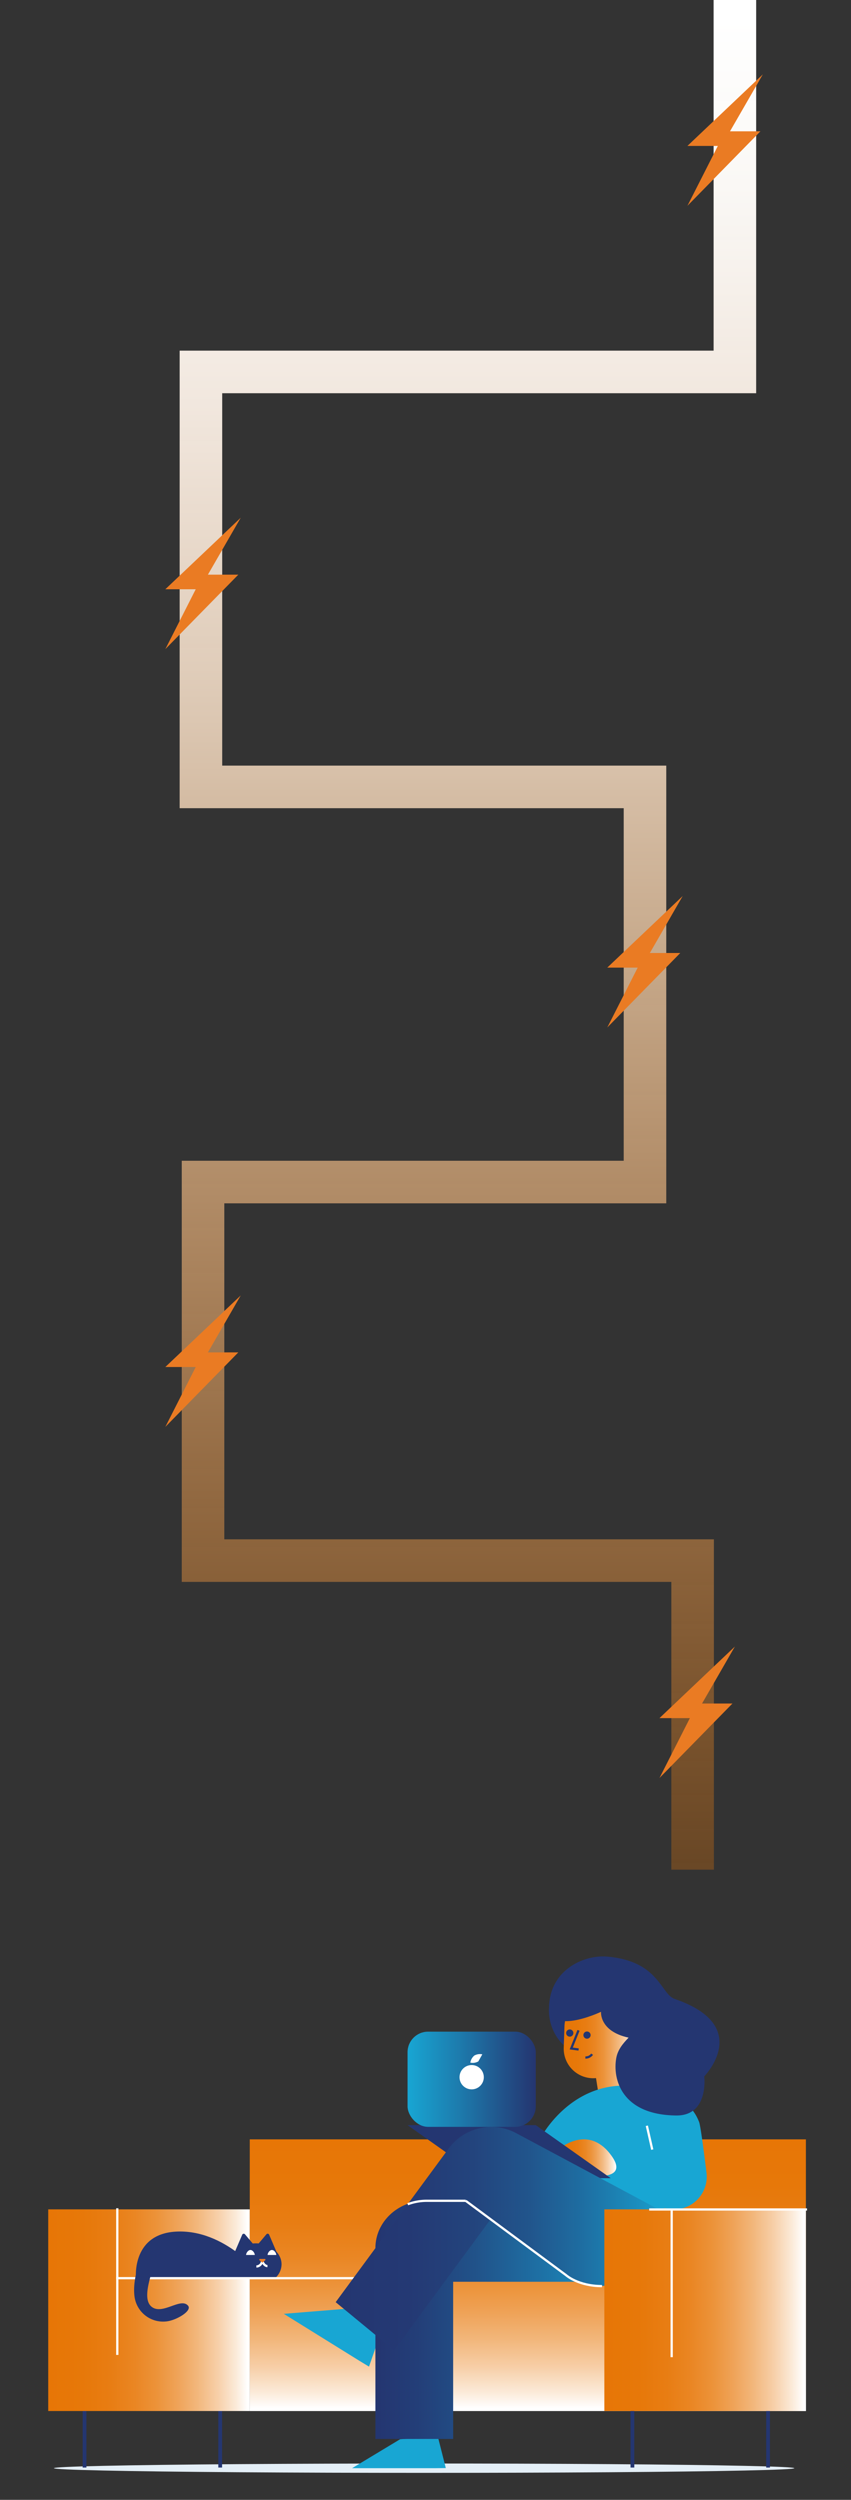 <svg xmlns="http://www.w3.org/2000/svg" xmlns:xlink="http://www.w3.org/1999/xlink" viewBox="0 0 360 1056.89"><rect x="0" y="0" width="360" height="1056.89" fill="#333333" stroke="none"/><defs><style>.a149f440-13cf-40a7-8d10-adcd7622dce6,.ac807bd0-bea3-412e-b226-7811890d262f,.b2de7764-f1f7-412e-9383-a2237db0e259,.be3b74c7-2b19-4efb-b54f-1e47e859c496,.ecbcab49-81b8-4d2c-afd2-100efcdbf122,.f1cc50a5-3236-4e0a-8e9f-154d83771dba,.f22e8a76-ccdd-4e3a-bdfe-6b5f58578cc2{fill:none;}.a149f440-13cf-40a7-8d10-adcd7622dce6,.ac807bd0-bea3-412e-b226-7811890d262f,.b2de7764-f1f7-412e-9383-a2237db0e259,.f1cc50a5-3236-4e0a-8e9f-154d83771dba,.f22e8a76-ccdd-4e3a-bdfe-6b5f58578cc2{stroke-miterlimit:10;}.b2de7764-f1f7-412e-9383-a2237db0e259{stroke-width:18px;stroke:url(#ac293dae-3114-450e-9fe2-6fff09f87b79);}.b6d34776-4e7b-4863-9302-5bae816d5d96{fill:#ea7b23;}.b702694c-81ce-4e81-8281-1f0ab523db19{fill:#243671;}.e88dd026-b854-440b-869f-5c3e4b0d4fb8{fill:url(#e26537da-8a55-4a79-a19e-b5a98dfab9af);}.a42e16df-2822-4af8-be61-925a3a30c349{fill:#e4eff7;}.a149f440-13cf-40a7-8d10-adcd7622dce6,.f22e8a76-ccdd-4e3a-bdfe-6b5f58578cc2{stroke:#243671;}.f22e8a76-ccdd-4e3a-bdfe-6b5f58578cc2{stroke-width:1.59px;}.b5ba237e-9aa1-4e55-8430-9a16b9530965{fill:url(#ec9f51d6-e3c6-44f2-b185-0fa528ef6c22);}.b16108c0-875e-4ff9-a0dd-b0bc419a6ed2{fill:url(#a873228f-3d49-492a-bade-c37f898e6bd2);}.ac807bd0-bea3-412e-b226-7811890d262f,.be3b74c7-2b19-4efb-b54f-1e47e859c496,.f1cc50a5-3236-4e0a-8e9f-154d83771dba{stroke:#fff;}.f1cc50a5-3236-4e0a-8e9f-154d83771dba{stroke-linecap:square;}.a149f440-13cf-40a7-8d10-adcd7622dce6,.ac807bd0-bea3-412e-b226-7811890d262f,.be3b74c7-2b19-4efb-b54f-1e47e859c496,.f1cc50a5-3236-4e0a-8e9f-154d83771dba{stroke-width:0.95px;}.ad6c26f7-9fe8-4752-a14a-474def8852b6{fill:#fff;}.be3b74c7-2b19-4efb-b54f-1e47e859c496{stroke-linejoin:round;}.ba1c8d87-c2d4-436e-a4a7-f62f1cb27e65{fill:#18a6d3;}.af14120d-89ac-4d9a-bf4d-1e689db7fd3f{fill:url(#e7c7e10d-191e-4aa1-929a-afac3f6a6c1a);}.af5ca7f4-66a1-4a11-b3dd-2b3096bfe018{fill:url(#ac41e38d-cbfa-485b-b90a-8a6eac4e6ace);}.bf17f8ea-92cb-4f55-aa45-d34875f0f672{fill:url(#a475ccd6-a4ad-41d6-ba7d-b824d22a628b);}.ab5dabfa-8a1f-4ad3-b10f-b8a96b476e76{fill:url(#a6d811f3-3e28-4f21-ac37-e7947cfdafa7);}.e7bbfe72-8749-4405-8a90-701c0b674987{fill:url(#eef88512-5392-4765-a8d1-691aa06db56f);}</style><linearGradient id="ac293dae-3114-450e-9fe2-6fff09f87b79" x1="197.94" y1="790.47" x2="197.94" gradientUnits="userSpaceOnUse"><stop offset="0" stop-color="#e77606" stop-opacity="0.3"></stop><stop offset="0.13" stop-color="#ec9138" stop-opacity="0.44"></stop><stop offset="0.31" stop-color="#f2b273" stop-opacity="0.61"></stop><stop offset="0.48" stop-color="#f6cea5" stop-opacity="0.75"></stop><stop offset="0.63" stop-color="#fae3cc" stop-opacity="0.86"></stop><stop offset="0.78" stop-color="#fdf2e8" stop-opacity="0.94"></stop><stop offset="0.9" stop-color="#fefcf9" stop-opacity="0.98"></stop><stop offset="0.99" stop-color="#fff"></stop></linearGradient><linearGradient id="e26537da-8a55-4a79-a19e-b5a98dfab9af" x1="238.47" y1="867.77" x2="269.58" y2="867.77" gradientUnits="userSpaceOnUse"><stop offset="0" stop-color="#e77606"></stop><stop offset="0.17" stop-color="#e77809"></stop><stop offset="0.31" stop-color="#e87d13"></stop><stop offset="0.43" stop-color="#ea8623"></stop><stop offset="0.54" stop-color="#ec933a"></stop><stop offset="0.64" stop-color="#efa358"></stop><stop offset="0.74" stop-color="#f2b77c"></stop><stop offset="0.84" stop-color="#f7cfa8"></stop><stop offset="0.93" stop-color="#fbead8"></stop><stop offset="0.99" stop-color="#fff"></stop></linearGradient><linearGradient id="ec9f51d6-e3c6-44f2-b185-0fa528ef6c22" x1="20.4" y1="976.71" x2="105.66" y2="976.71" xlink:href="#e26537da-8a55-4a79-a19e-b5a98dfab9af"></linearGradient><linearGradient id="a873228f-3d49-492a-bade-c37f898e6bd2" x1="223.29" y1="1019.34" x2="223.29" y2="904.49" gradientUnits="userSpaceOnUse"><stop offset="0.01" stop-color="#fff"></stop><stop offset="0.07" stop-color="#fbead8"></stop><stop offset="0.16" stop-color="#f7cfa8"></stop><stop offset="0.26" stop-color="#f2b77c"></stop><stop offset="0.36" stop-color="#efa358"></stop><stop offset="0.46" stop-color="#ec933a"></stop><stop offset="0.57" stop-color="#ea8623"></stop><stop offset="0.69" stop-color="#e87d13"></stop><stop offset="0.83" stop-color="#e77809"></stop><stop offset="1" stop-color="#e77606"></stop></linearGradient><linearGradient id="e7c7e10d-191e-4aa1-929a-afac3f6a6c1a" x1="237.41" y1="912.25" x2="260.73" y2="912.25" xlink:href="#e26537da-8a55-4a79-a19e-b5a98dfab9af"></linearGradient><linearGradient id="ac41e38d-cbfa-485b-b90a-8a6eac4e6ace" x1="158.81" y1="980.81" x2="269.15" y2="980.81" gradientUnits="userSpaceOnUse"><stop offset="0.01" stop-color="#243671"></stop><stop offset="0.16" stop-color="#233e78"></stop><stop offset="0.39" stop-color="#21538a"></stop><stop offset="0.67" stop-color="#1d75a9"></stop><stop offset="0.99" stop-color="#18a5d2"></stop><stop offset="1" stop-color="#18a6d3"></stop></linearGradient><linearGradient id="a475ccd6-a4ad-41d6-ba7d-b824d22a628b" x1="142" y1="946.44" x2="283.36" y2="946.44" gradientUnits="userSpaceOnUse"><stop offset="0.01" stop-color="#243671"></stop><stop offset="0.22" stop-color="#243974"></stop><stop offset="0.41" stop-color="#23447d"></stop><stop offset="0.58" stop-color="#21558c"></stop><stop offset="0.74" stop-color="#1e6ea2"></stop><stop offset="0.9" stop-color="#1b8dbd"></stop><stop offset="1" stop-color="#18a6d3"></stop></linearGradient><linearGradient id="a6d811f3-3e28-4f21-ac37-e7947cfdafa7" x1="255.66" y1="976.71" x2="340.92" y2="976.71" xlink:href="#e26537da-8a55-4a79-a19e-b5a98dfab9af"></linearGradient><linearGradient id="eef88512-5392-4765-a8d1-691aa06db56f" x1="172.41" y1="879.07" x2="226.65" y2="879.07" gradientUnits="userSpaceOnUse"><stop offset="0" stop-color="#18a6d3"></stop><stop offset="0.42" stop-color="#1d79ab"></stop><stop offset="0.99" stop-color="#243671"></stop></linearGradient></defs><g id="f38d5e0a-445f-4c70-90d9-ddde437f51ab" data-name="Warstwa 2"><g id="bc5a0012-8912-488a-8eca-5418d249cda7" data-name="Warstwa 1"><polyline class="b2de7764-f1f7-412e-9383-a2237db0e259" points="310.88 0 310.88 157.25 85 157.25 85 332.69 272.85 332.69 272.85 499.75 85.89 499.75 85.89 659.8 293 659.8 293 790.47"></polyline><polygon class="b6d34776-4e7b-4863-9302-5bae816d5d96" points="290.8 87.02 303.67 61.7 290.8 61.7 322.7 31.44 308.81 55.52 321.68 55.52 290.8 87.02"></polygon><polygon class="b6d34776-4e7b-4863-9302-5bae816d5d96" points="256.9 434.4 269.77 409.09 256.9 409.09 288.8 378.83 274.91 402.91 287.78 402.91 256.9 434.4"></polygon><polygon class="b6d34776-4e7b-4863-9302-5bae816d5d96" points="69.94 603.27 82.8 577.95 69.94 577.95 101.84 547.69 87.95 571.77 100.81 571.77 69.94 603.27"></polygon><polygon class="b6d34776-4e7b-4863-9302-5bae816d5d96" points="278.98 751.71 291.84 726.39 278.98 726.39 310.88 696.13 296.99 720.22 309.85 720.22 278.98 751.71"></polygon><polygon class="b6d34776-4e7b-4863-9302-5bae816d5d96" points="69.94 274.45 82.8 249.13 69.94 249.13 101.84 218.88 87.95 242.96 100.81 242.96 69.94 274.45"></polygon><rect class="ecbcab49-81b8-4d2c-afd2-100efcdbf122" width="360" height="1056.89"></rect><ellipse class="b702694c-81ce-4e81-8281-1f0ab523db19" cx="250.82" cy="849.31" rx="20.12" ry="18.56" transform="translate(-627.42 963.1) rotate(-80.93)"></ellipse><path class="e88dd026-b854-440b-869f-5c3e4b0d4fb8" d="M268.85,861.1a5.64,5.64,0,0,0-2.11-7.67h0a5.54,5.54,0,0,0-3.73-.65,12.49,12.49,0,0,0-24.22,3.86l-.31,9.09a12.49,12.49,0,0,0,13.65,12.86l.94,5.94a7.64,7.64,0,0,0,6.64,6.39,7.8,7.8,0,0,0,2.1,0,7.64,7.64,0,0,0,6.35-8.74l-2.49-15.68a6,6,0,0,0,.65-.91Z"></path><ellipse class="a42e16df-2822-4af8-be61-925a3a30c349" cx="179.42" cy="1043.51" rx="156.61" ry="1.98"></ellipse><line class="f22e8a76-ccdd-4e3a-bdfe-6b5f58578cc2" x1="35.76" y1="988.47" x2="35.76" y2="1043.24"></line><line class="f22e8a76-ccdd-4e3a-bdfe-6b5f58578cc2" x1="93.15" y1="988.47" x2="93.15" y2="1043.24"></line><rect class="b5ba237e-9aa1-4e55-8430-9a16b9530965" x="20.4" y="934.08" width="85.26" height="85.26"></rect><rect class="b16108c0-875e-4ff9-a0dd-b0bc419a6ed2" x="105.66" y="904.49" width="235.26" height="114.86"></rect><line class="f1cc50a5-3236-4e0a-8e9f-154d83771dba" x1="49.62" y1="934.08" x2="49.62" y2="995.15"></line><path class="b702694c-81ce-4e81-8281-1f0ab523db19" d="M57.52,963.18s-2.05-19.74,18.63-19.74,35.41,19.74,35.41,19.74"></path><path class="b702694c-81ce-4e81-8281-1f0ab523db19" d="M117,952.13l-8.75-2.25,4.46-5.27a.68.68,0,0,1,1.14.17Z"></path><path class="b702694c-81ce-4e81-8281-1f0ab523db19" d="M103.64,944.64l4.43,5.24-8.75,2.25,3.14-7.32A.7.7,0,0,1,103.64,944.64Z"></path><path class="b702694c-81ce-4e81-8281-1f0ab523db19" d="M119.11,957.3a7.9,7.9,0,0,1-2.56,5.71H100a7.9,7.9,0,0,1-2.56-5.71c0-4.89,4.85-8.85,10.83-8.85S119.11,952.41,119.11,957.3Z"></path><line class="f1cc50a5-3236-4e0a-8e9f-154d83771dba" x1="183.2" y1="963.18" x2="49.62" y2="963.18"></line><path class="ad6c26f7-9fe8-4752-a14a-474def8852b6" d="M104.1,953.37c0-.77.83-2.11,1.84-2.11s1.84,1.34,1.84,2.11"></path><path class="ad6c26f7-9fe8-4752-a14a-474def8852b6" d="M113.2,953.37c0-.77.82-2.11,1.84-2.11s1.84,1.34,1.84,2.11"></path><path class="be3b74c7-2b19-4efb-b54f-1e47e859c496" d="M108.46,958.24a2.51,2.51,0,0,0,2.42-2.44s.74,2.26,2.26,2.26"></path><path class="b6d34776-4e7b-4863-9302-5bae816d5d96" d="M109.93,955.05H112a.3.3,0,0,1,.19.54l-1,.89a.3.3,0,0,1-.4,0l-1-.89A.3.3,0,0,1,109.93,955.05Z"></path><path class="b702694c-81ce-4e81-8281-1f0ab523db19" d="M79.54,974.8c-3-3.53-10.37,3.68-15,.75-7.21-4.59,5.53-24.82,1-27.78-2.79-1.83-9.91,12.48-8.66,23a12.18,12.18,0,0,0,13.29,10.71C74.34,981.17,81.47,977,79.54,974.8Z"></path><line class="f22e8a76-ccdd-4e3a-bdfe-6b5f58578cc2" x1="267.53" y1="988.47" x2="267.53" y2="1043.24"></line><line class="f22e8a76-ccdd-4e3a-bdfe-6b5f58578cc2" x1="324.92" y1="988.47" x2="324.92" y2="1043.24"></line><path class="ba1c8d87-c2d4-436e-a4a7-f62f1cb27e65" d="M282.58,910.05l-26.47-3.65-3.77,17.14,28.25,9.81a13.85,13.85,0,0,0,18.28-14.76c-1.25-10.12-2.59-20.21-3.15-21.52-1.17-2.73-5.27-14.24-30.05-15.28s-36.74,21.72-36.74,21.72l51.21,45.79"></path><polyline class="a149f440-13cf-40a7-8d10-adcd7622dce6" points="244.73 858.4 241.65 866.07 244.77 866.5"></polyline><circle class="b702694c-81ce-4e81-8281-1f0ab523db19" cx="248.32" cy="860.41" r="1.53"></circle><circle class="b702694c-81ce-4e81-8281-1f0ab523db19" cx="241.03" cy="859.54" r="1.53"></circle><path class="a149f440-13cf-40a7-8d10-adcd7622dce6" d="M247.63,869.88a3.32,3.32,0,0,0,2.84-1.4"></path><path class="b702694c-81ce-4e81-8281-1f0ab523db19" d="M297.92,877.86S300,894.57,286,894.4c-23.19-.28-26.91-15.52-25.3-24.32.64-3.5,2.8-6.1,5.21-8.59-12.5-2.74-11.65-10.93-11.65-10.93s-23.26,11-21.91-3.66,15.1-20.49,24.54-19.68c21.95,1.89,22.6,15.87,28.49,17.89C318.8,856.53,297.92,877.86,297.92,877.86Z"></path><line class="f1cc50a5-3236-4e0a-8e9f-154d83771dba" x1="275.82" y1="908.36" x2="273.74" y2="899.2"></line><path class="af14120d-89ac-4d9a-bf4d-1e689db7fd3f" d="M237.41,907.94s11.12-9.18,20.44,2.38-7,9.56-7,9.56"></path><polygon class="b702694c-81ce-4e81-8281-1f0ab523db19" points="258.36 920.9 204.11 920.9 172.41 898.47 226.65 898.47 258.36 920.9"></polygon><polygon class="ba1c8d87-c2d4-436e-a4a7-f62f1cb27e65" points="148.94 1043.51 184.15 1043.51 188.59 1043.46 185.19 1030.06 169.26 1031.27 148.94 1043.51"></polygon><polygon class="ba1c8d87-c2d4-436e-a4a7-f62f1cb27e65" points="120.05 978.25 152.04 998.11 156.1 1000.57 163.96 978.01 147.03 976.06 120.05 978.25"></polygon><path class="af5ca7f4-66a1-4a11-b3dd-2b3096bfe018" d="M208.68,930.46l60.47,34.23H191.7v66.46H158.81V950.42c0-11,9.5-20,21.22-20Z"></path><path class="bf17f8ea-92cb-4f55-aa45-d34875f0f672" d="M207.52,938.3l31.91,23.6c11.62,8.6,27.77,4.75,34.71-8.27l9.22-17-65-34.77a22.39,22.39,0,0,0-28.76,6.77L142,973.32l24.72,20.36Z"></path><rect class="ab5dabfa-8a1f-4ad3-b10f-b8a96b476e76" x="255.66" y="934.08" width="85.26" height="85.26"></rect><path class="ac807bd0-bea3-412e-b226-7811890d262f" d="M197,930.46l42.45,31.44s5.11,4.63,15.22,4.63"></path><path class="ac807bd0-bea3-412e-b226-7811890d262f" d="M172.49,931.91a23.29,23.29,0,0,1,7.54-1.45H197"></path><rect class="e7bbfe72-8749-4405-8a90-701c0b674987" x="172.41" y="858.95" width="54.24" height="40.25" rx="8.69"></rect><line class="f1cc50a5-3236-4e0a-8e9f-154d83771dba" x1="284.14" y1="935.03" x2="284.14" y2="996.1"></line><line class="f1cc50a5-3236-4e0a-8e9f-154d83771dba" x1="275.11" y1="934.13" x2="340.92" y2="934.13"></line><circle class="ad6c26f7-9fe8-4752-a14a-474def8852b6" cx="199.53" cy="878.21" r="5.14"></circle><path class="ad6c26f7-9fe8-4752-a14a-474def8852b6" d="M202.34,871.54a4.82,4.82,0,0,1-3.37.51,4.87,4.87,0,0,1,1.69-3,4.82,4.82,0,0,1,3.37-.51"></path></g></g></svg>